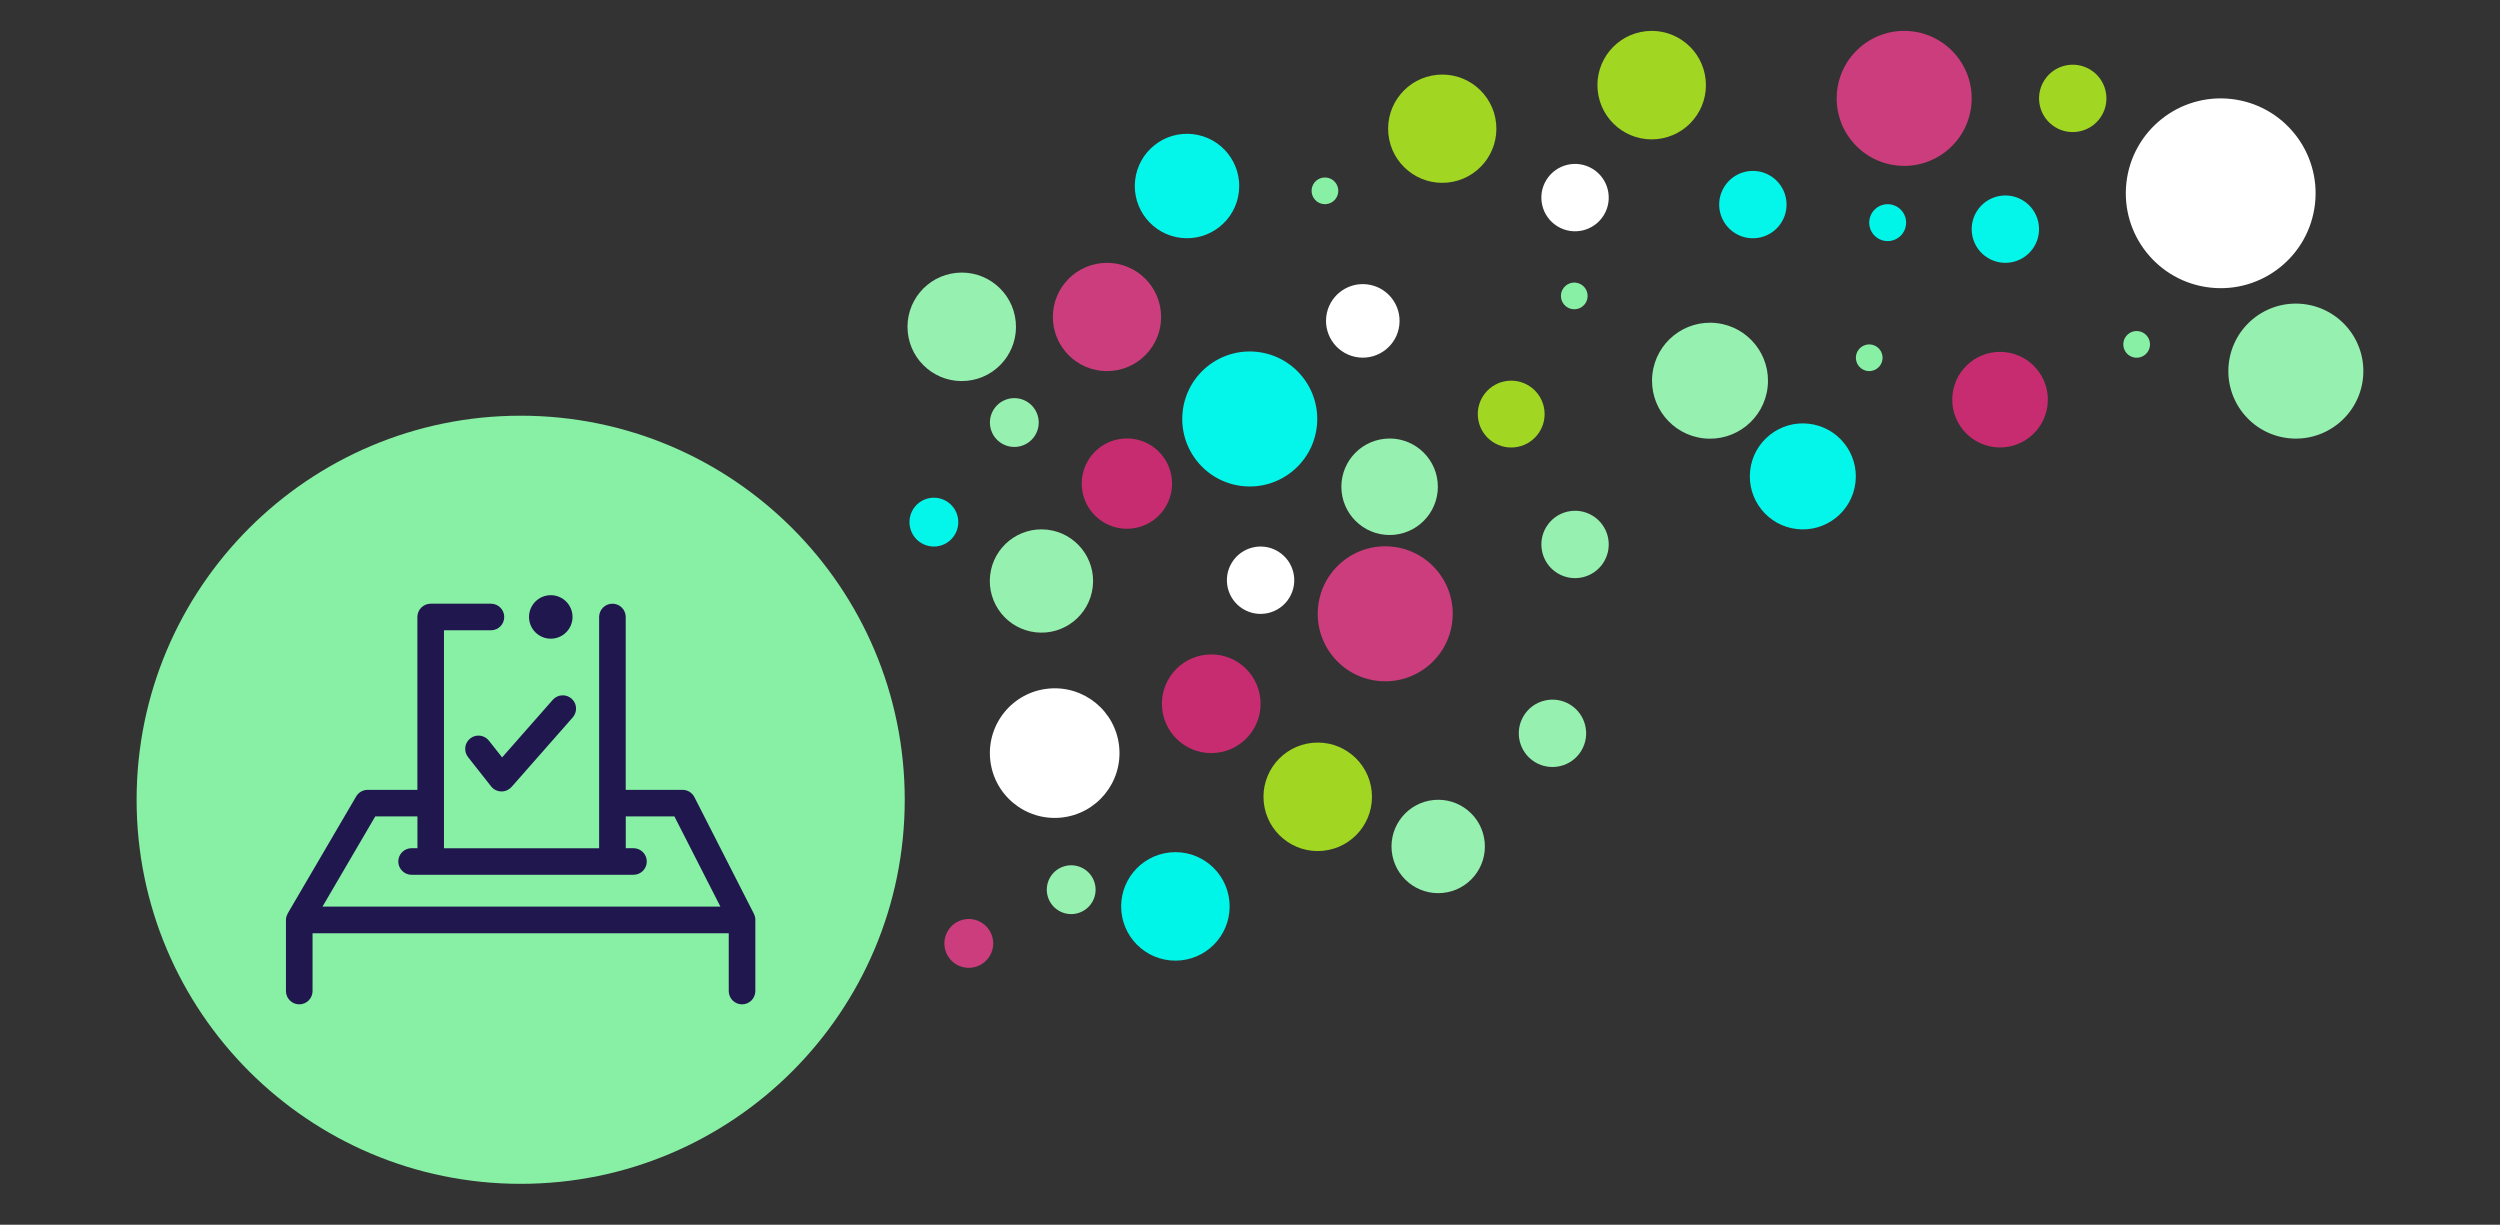 <?xml version="1.0" encoding="UTF-8" standalone="no"?>
<!DOCTYPE svg PUBLIC "-//W3C//DTD SVG 1.1//EN" "http://www.w3.org/Graphics/SVG/1.1/DTD/svg11.dtd">
<svg width="100%" height="100%" viewBox="0 0 643 315" version="1.1" xmlns="http://www.w3.org/2000/svg" xmlns:xlink="http://www.w3.org/1999/xlink" xml:space="preserve" xmlns:serif="http://www.serif.com/" style="fill-rule:evenodd;clip-rule:evenodd;stroke-linejoin:round;stroke-miterlimit:2;">
    <rect x="0" y="0" width="643" height="315" fill="#333333" stroke="none"/>
    <g transform="matrix(1,0,0,1,-2079,0)">
        <rect id="voting" x="2079" y="0" width="643" height="315" style="fill:none;"/>
        <g id="voting1" serif:id="voting">
            <g transform="matrix(1,0,0,1,2107.65,-0.303)">
                <path d="M310.38,156.226C309.306,165.754 316.16,174.348 325.687,175.422C335.215,176.496 343.809,169.642 344.883,160.115C345.956,150.587 339.104,141.993 329.576,140.919C320.048,139.846 311.454,146.699 310.38,156.226Z" style="fill:rgb(204,61,125);fill-rule:nonzero;"/>
            </g>
            <g transform="matrix(1,0,0,1,2099.59,23.33)">
                <path d="M451.914,0.031C450.84,9.559 457.694,18.153 467.222,19.227C476.749,20.3 485.343,13.447 486.417,3.919C487.491,-5.608 480.638,-14.202 471.11,-15.277C461.582,-16.35 452.989,-9.497 451.914,0.031Z" style="fill:rgb(204,61,125);fill-rule:nonzero;"/>
            </g>
            <g transform="matrix(0.611,0,0,0.611,2271.57,42.174)">
                <path d="M421.556,129.016C420.176,141.26 428.983,152.304 441.228,153.684C453.472,155.064 464.516,146.257 465.896,134.013C467.276,121.769 458.469,110.724 446.225,109.345C433.98,107.965 422.936,116.772 421.556,129.016Z" style="fill:rgb(4,246,234);fill-rule:nonzero;"/>
            </g>
            <g transform="matrix(0.551,0,0,0.551,2319.19,57.738)">
                <path d="M475.509,79.269C474.129,91.513 482.936,102.557 495.181,103.937C507.425,105.316 518.469,96.51 519.849,84.266C521.229,72.021 512.422,60.977 500.178,59.598C487.933,58.218 476.889,67.024 475.509,79.269Z" style="fill:rgb(198,44,111);fill-rule:nonzero;"/>
            </g>
            <g transform="matrix(0.859,0,0,0.859,2156.82,34.918)">
                <path d="M404.162,71.396C403.089,80.924 409.942,89.518 419.47,90.592C428.997,91.665 437.591,84.812 438.666,75.284C439.739,65.757 432.886,57.163 423.358,56.088C413.83,55.015 405.237,61.868 404.162,71.396Z" style="fill:rgb(150,240,175);fill-rule:nonzero;"/>
            </g>
            <g transform="matrix(1,0,0,1,2108.08,42.109)">
                <path d="M544.163,51.396C543.089,60.923 549.942,69.518 559.47,70.592C568.997,71.665 577.592,64.812 578.666,55.284C579.739,45.757 572.886,37.163 563.359,36.088C553.831,35.015 545.237,41.868 544.163,51.396Z" style="fill:rgb(150,240,175);fill-rule:nonzero;"/>
            </g>
            <g transform="matrix(1,0,0,1,2081.75,53.06)">
                <path d="M544.163,-6.081C542.654,7.313 552.288,19.394 565.681,20.904C579.074,22.413 591.156,12.78 592.666,-0.615C594.174,-14.008 584.541,-26.089 571.147,-27.599C557.754,-29.108 545.673,-19.475 544.163,-6.081Z" style="fill:white;fill-rule:nonzero;"/>
            </g>
            <g transform="matrix(1,0,0,1,2108.5,22.384)">
                <path d="M416.788,37.608C420.86,40.121 426.197,38.858 428.711,34.786C431.223,30.714 429.96,25.377 425.889,22.864C421.817,20.351 416.479,21.614 413.966,25.686C411.453,29.758 412.717,35.095 416.788,37.608Z" style="fill:rgb(4,246,234);fill-rule:nonzero;"/>
            </g>
            <g transform="matrix(1,0,0,1,2107.65,-0.303)">
                <path d="M275.534,106.121C274.461,115.648 281.314,124.242 290.841,125.316C300.369,126.39 308.963,119.536 310.037,110.009C311.111,100.481 304.257,91.887 294.729,90.813C285.202,89.739 276.608,96.593 275.534,106.121Z" style="fill:rgb(4,246,234);fill-rule:nonzero;"/>
            </g>
            <g transform="matrix(0.765,0,0,0.765,2150.79,42.075)">
                <path d="M239.05,138.394C237.976,147.922 244.829,156.516 254.357,157.59C263.885,158.663 272.479,151.81 273.553,142.282C274.626,132.755 267.773,124.161 258.246,123.086C248.718,122.013 240.124,128.866 239.05,138.394Z" style="fill:rgb(150,240,175);fill-rule:nonzero;"/>
            </g>
            <g transform="matrix(1,0,0,1,2153.6,-75.474)">
                <path d="M158.877,160.911C159.638,168.579 166.471,174.178 174.138,173.417C181.806,172.656 187.405,165.823 186.643,158.155C185.883,150.488 179.05,144.889 171.383,145.651C163.715,146.411 158.116,153.244 158.877,160.911Z" style="fill:rgb(150,240,175);fill-rule:nonzero;"/>
            </g>
            <g transform="matrix(0.567,0,0,0.567,2330.92,19.088)">
                <path d="M164.272,189.3C165.465,201.326 176.183,210.109 188.21,208.915C200.237,207.722 209.019,197.004 207.826,184.977C206.633,172.95 195.914,164.167 183.888,165.362C171.86,166.555 163.077,177.273 164.272,189.3Z" style="fill:rgb(150,240,175);fill-rule:nonzero;"/>
            </g>
            <g transform="matrix(0.697,0,0,0.697,2235.59,-23.955)">
                <path d="M174.589,214.47C175.498,223.63 183.661,230.319 192.822,229.41C201.982,228.501 208.671,220.338 207.762,211.177C206.853,202.017 198.689,195.328 189.529,196.238C180.369,197.146 173.679,205.31 174.589,214.47Z" style="fill:rgb(198,44,111);fill-rule:nonzero;"/>
            </g>
            <g transform="matrix(1,0,0,1,2113.94,-21.496)">
                <path d="M219.74,216.842C220.649,226.002 228.812,232.692 237.972,231.782C247.133,230.873 253.822,222.71 252.912,213.549C252.004,204.389 243.84,197.7 234.68,198.61C225.519,199.518 218.83,207.682 219.74,216.842Z" style="fill:white;fill-rule:nonzero;"/>
            </g>
            <g transform="matrix(1,0,0,1,2134.63,-0.973)">
                <path d="M243.277,183.236C243.969,190.209 250.184,195.302 257.157,194.61C264.132,193.918 269.224,187.703 268.532,180.729C267.84,173.755 261.625,168.662 254.651,169.355C247.677,170.047 242.584,176.262 243.277,183.236Z" style="fill:rgb(198,44,111);fill-rule:nonzero;"/>
            </g>
            <g transform="matrix(1,0,0,1,2256.52,-17.485)">
                <path d="M180.435,236.382C181.09,242.982 186.972,247.802 193.572,247.147C200.172,246.492 204.992,240.61 204.336,234.01C203.682,227.41 197.8,222.59 191.2,223.246C184.599,223.901 179.78,229.783 180.435,236.382Z" style="fill:rgb(150,240,175);fill-rule:nonzero;"/>
            </g>
            <g transform="matrix(0.616,0,0,0.616,2242.62,44.017)">
                <path d="M351.475,102.816C352.237,110.484 359.069,116.083 366.737,115.322C374.405,114.561 380.003,107.728 379.242,100.06C378.481,92.393 371.649,86.794 363.981,87.555C356.313,88.316 350.714,95.149 351.475,102.816Z" style="fill:rgb(161,214,35);fill-rule:nonzero;"/>
            </g>
            <g transform="matrix(1,0,0,1,2109.16,12.582)">
                <path d="M380.768,10.692C381.529,18.359 388.362,23.958 396.029,23.197C403.697,22.436 409.296,15.603 408.535,7.936C407.774,0.268 400.941,-5.331 393.273,-4.57C385.606,-3.809 380.007,3.024 380.768,10.692Z" style="fill:rgb(161,214,35);fill-rule:nonzero;"/>
            </g>
            <g transform="matrix(1,0,0,1,2107.65,-0.303)">
                <path d="M259.779,234.806C260.54,242.474 267.373,248.073 275.041,247.312C282.709,246.551 288.307,239.718 287.546,232.051C286.785,224.383 279.952,218.784 272.285,219.545C264.617,220.306 259.019,227.138 259.779,234.806Z" style="fill:rgb(0,245,233);fill-rule:nonzero;"/>
            </g>
            <g transform="matrix(1,0,0,1,2107.65,-0.303)">
                <path d="M296.387,206.62C297.148,214.287 303.981,219.887 311.649,219.126C319.316,218.364 324.915,211.532 324.154,203.864C323.393,196.196 316.56,190.598 308.893,191.359C301.225,192.12 295.626,198.952 296.387,206.62Z" style="fill:rgb(161,214,35);fill-rule:nonzero;"/>
            </g>
            <g transform="matrix(1,0,0,1,2113.94,-21.496)">
                <path d="M199.286,157.734C200.363,161.03 203.907,162.829 207.203,161.753C210.499,160.677 212.298,157.132 211.222,153.836C210.146,150.541 206.601,148.741 203.306,149.817C200.01,150.893 198.21,154.438 199.286,157.734Z" style="fill:rgb(4,246,234);fill-rule:nonzero;"/>
            </g>
            <g transform="matrix(1,0,0,1,2113.94,-21.496)">
                <path d="M208.268,266.092C209.344,269.388 212.888,271.188 216.184,270.112C219.48,269.035 221.28,265.491 220.204,262.195C219.128,258.899 215.583,257.099 212.287,258.175C208.992,259.252 207.191,262.796 208.268,266.092Z" style="fill:rgb(204,61,125);fill-rule:nonzero;"/>
            </g>
            <g transform="matrix(1,0,0,1,2110.58,-49.493)">
                <path d="M223.335,160.12C224.411,163.416 227.956,165.215 231.252,164.139C234.548,163.063 236.347,159.518 235.271,156.222C234.195,152.925 230.65,151.126 227.355,152.202C224.058,153.279 222.259,156.823 223.335,160.12Z" style="fill:rgb(150,240,175);fill-rule:nonzero;"/>
            </g>
            <g transform="matrix(1,0,0,1,2113.94,-21.496)">
                <path d="M234.603,252.271C235.68,255.568 239.224,257.367 242.52,256.291C245.816,255.214 247.615,251.67 246.539,248.374C245.463,245.079 241.919,243.279 238.623,244.355C235.327,245.431 233.527,248.976 234.603,252.271Z" style="fill:rgb(150,240,175);fill-rule:nonzero;"/>
            </g>
            <g transform="matrix(1,0,0,1,2119.1,-21.608)">
                <path d="M279.571,178.213C283.643,180.726 288.98,179.462 291.494,175.391C294.007,171.32 292.743,165.982 288.671,163.469C284.6,160.956 279.262,162.219 276.749,166.291C274.236,170.362 275.499,175.7 279.571,178.213Z" style="fill:white;fill-rule:nonzero;"/>
            </g>
            <g transform="matrix(1,0,0,1,2107.65,-0.303)">
                <path d="M371.903,147.71C375.975,150.223 381.313,148.959 383.826,144.888C386.339,140.816 385.075,135.478 381.004,132.965C376.932,130.452 371.594,131.716 369.081,135.788C366.568,139.859 367.831,145.197 371.903,147.71Z" style="fill:rgb(150,240,175);fill-rule:nonzero;"/>
            </g>
            <g transform="matrix(1,0,0,1,2107.65,-0.303)">
                <path d="M371.903,58.5C375.975,61.012 381.313,59.749 383.826,55.677C386.338,51.605 385.075,46.268 381.004,43.755C376.931,41.242 371.594,42.505 369.081,46.577C366.568,50.649 367.832,55.987 371.903,58.5Z" style="fill:white;fill-rule:nonzero;"/>
            </g>
            <g transform="matrix(1,0,0,1,2133.69,16.474)">
                <path d="M456.538,49.836C460.61,52.349 465.947,51.086 468.461,47.014C470.973,42.942 469.709,37.605 465.638,35.092C461.566,32.579 456.228,33.842 453.716,37.914C451.203,41.986 452.466,47.323 456.538,49.836Z" style="fill:rgb(4,246,234);fill-rule:nonzero;"/>
            </g>
            <g transform="matrix(1,0,0,1,2107.65,-0.303)">
                <path d="M366.096,196.286C370.168,198.799 375.506,197.536 378.019,193.464C380.531,189.392 379.268,184.055 375.197,181.542C371.125,179.029 365.787,180.292 363.274,184.364C360.761,188.436 362.025,193.773 366.096,196.286Z" style="fill:rgb(150,240,175);fill-rule:nonzero;"/>
            </g>
            <g transform="matrix(1,0,0,1,2086.94,-1.977)">
                <path d="M520.619,34.655C524.691,37.167 530.029,35.904 532.542,31.832C535.054,27.76 533.791,22.423 529.72,19.91C525.648,17.397 520.31,18.66 517.797,22.732C515.284,26.804 516.548,32.142 520.619,34.655Z" style="fill:rgb(161,214,35);fill-rule:nonzero;"/>
            </g>
            <g transform="matrix(0.546,0,0,0.546,2249.43,41.584)">
                <path d="M312.604,73.054C311.533,82.561 318.372,91.137 327.879,92.209C337.387,93.281 345.963,86.441 347.034,76.934C348.106,67.427 341.267,58.851 331.759,57.779C322.252,56.708 313.676,63.547 312.604,73.054Z" style="fill:white;fill-rule:nonzero;"/>
            </g>
            <g transform="matrix(0.528,0,0,0.528,2235.85,41.034)">
                <path d="M255.881,10.051C254.308,24.009 264.348,36.6 278.306,38.173C292.265,39.747 304.856,29.705 306.429,15.747C308.002,1.789 297.961,-10.802 284.003,-12.376C270.045,-13.948 257.454,-3.908 255.881,10.051Z" style="fill:rgb(4,246,234);fill-rule:nonzero;"/>
            </g>
            <g transform="matrix(1,0,0,1,2094.36,10.806)">
                <path d="M255.502,72.095C256.262,79.746 263.08,85.333 270.731,84.574C278.383,83.815 283.97,76.996 283.211,69.345C282.451,61.694 275.633,56.106 267.982,56.866C260.33,57.625 254.743,64.444 255.502,72.095Z" style="fill:rgb(204,61,125);fill-rule:nonzero;"/>
            </g>
            <g transform="matrix(1,0,0,1,2107.65,-0.303)">
                <path d="M328.444,34.782C329.204,42.433 336.022,48.02 343.673,47.261C351.325,46.501 356.912,39.683 356.152,32.031C355.393,24.38 348.575,18.793 340.923,19.552C333.271,20.312 327.685,27.13 328.444,34.782Z" style="fill:rgb(161,214,35);fill-rule:nonzero;"/>
            </g>
            <g transform="matrix(1,0,0,1,2113.94,-21.496)">
                <path d="M98.977,325.978C153.533,325.978 197.759,281.752 197.759,227.197C197.759,172.641 153.533,128.415 98.977,128.415C44.422,128.415 0.196,172.641 0.196,227.197C0.196,281.752 44.422,325.978 98.977,325.978Z" style="fill:rgb(135,240,165);fill-rule:nonzero;"/>
            </g>
            <g transform="matrix(1,0,0,1,2113.94,-21.496)">
                <path d="M106.72,185.767C109.811,185.767 112.315,183.264 112.315,180.172C112.315,177.081 109.811,174.577 106.72,174.577C103.628,174.577 101.125,177.081 101.125,180.172C101.125,183.264 103.628,185.767 106.72,185.767Z" style="fill:rgb(33,23,79);fill-rule:nonzero;"/>
            </g>
            <g transform="matrix(1,0,0,1,2113.94,-21.496)">
                <path d="M159.346,257.983C159.346,257.86 159.333,257.737 159.305,257.614C159.292,257.504 159.278,257.395 159.251,257.299C159.223,257.203 159.196,257.094 159.155,256.998C159.114,256.875 159.073,256.766 159.018,256.656C159.004,256.629 158.991,256.588 158.977,256.547L143.656,226.506C143.067,225.357 141.891,224.645 140.605,224.645L125.995,224.645L125.995,180.186C125.995,178.298 124.463,176.766 122.575,176.766C120.687,176.766 119.155,178.298 119.155,180.186L119.155,239.666L79.251,239.666L79.251,183.606L91.33,183.606C93.218,183.606 94.75,182.074 94.75,180.186C94.75,178.298 93.218,176.766 91.33,176.766L75.831,176.766C73.943,176.766 72.411,178.298 72.411,180.186L72.411,224.645L59.62,224.645C58.403,224.645 57.281,225.288 56.666,226.342L39.087,256.383C39.087,256.383 39.06,256.465 39.032,256.506C38.937,256.684 38.854,256.875 38.786,257.08C38.759,257.149 38.745,257.217 38.718,257.285C38.649,257.545 38.608,257.819 38.608,258.106L38.608,276.396C38.608,278.284 40.14,279.816 42.028,279.816C43.916,279.816 45.448,278.284 45.448,276.396L45.448,261.526L152.493,261.526L152.493,276.396C152.493,278.284 154.025,279.816 155.913,279.816C157.8,279.816 159.333,278.284 159.333,276.396L159.333,257.997L159.346,257.983ZM61.577,231.472L72.425,231.472L72.425,239.652L70.92,239.652C69.032,239.652 67.5,241.184 67.5,243.072C67.5,244.96 69.032,246.492 70.92,246.492L127.992,246.492C129.88,246.492 131.412,244.96 131.412,243.072C131.412,241.184 129.88,239.652 127.992,239.652L126.009,239.652L126.009,231.472L138.512,231.472L150.345,254.673L48.006,254.673L61.577,231.472Z" style="fill:rgb(33,23,79);fill-rule:nonzero;"/>
            </g>
            <g transform="matrix(1,0,0,1,2113.94,-21.496)">
                <path d="M107.226,201.499L94.203,216.301L90.81,211.992C89.648,210.514 87.486,210.254 86.009,211.417C84.531,212.58 84.271,214.741 85.434,216.219L91.371,223.756C92.001,224.55 92.944,225.028 93.97,225.056L94.066,225.056C95.051,225.056 95.981,224.632 96.638,223.893L112.37,206.013C113.615,204.591 113.478,202.429 112.069,201.184C110.646,199.94 108.485,200.076 107.24,201.485L107.226,201.499Z" style="fill:rgb(33,23,79);fill-rule:nonzero;"/>
            </g>
            <g transform="matrix(-0.419,-0.498,0.498,-0.419,2625.16,87.988)">
                <path d="M-4.04,-1.882C-6.956,-1.882 -9.32,0.481 -9.319,3.396C-9.32,6.312 -6.956,8.675 -4.041,8.676C-1.126,8.676 1.239,6.313 1.238,3.397C1.238,0.481 -1.125,-1.881 -4.04,-1.882" style="fill:rgb(135,240,165);fill-rule:nonzero;"/>
            </g>
            <g transform="matrix(-0.419,-0.498,0.498,-0.419,2480.52,75.524)">
                <path d="M-4.04,-1.882C-6.956,-1.882 -9.32,0.481 -9.319,3.396C-9.32,6.312 -6.956,8.675 -4.041,8.676C-1.126,8.676 1.239,6.313 1.238,3.397C1.238,0.481 -1.125,-1.881 -4.04,-1.882" style="fill:rgb(135,240,165);fill-rule:nonzero;"/>
            </g>
            <g transform="matrix(-0.419,-0.498,0.498,-0.419,2556.38,91.426)">
                <path d="M-4.04,-1.882C-6.956,-1.882 -9.32,0.481 -9.319,3.396C-9.32,6.312 -6.956,8.675 -4.041,8.676C-1.126,8.676 1.239,6.313 1.238,3.397C1.238,0.481 -1.125,-1.881 -4.04,-1.882" style="fill:rgb(135,240,165);fill-rule:nonzero;"/>
            </g>
            <g transform="matrix(-0.419,-0.498,0.498,-0.419,2416.39,48.492)">
                <path d="M-4.04,-1.882C-6.956,-1.882 -9.32,0.481 -9.319,3.396C-9.32,6.312 -6.956,8.675 -4.041,8.676C-1.126,8.676 1.239,6.313 1.238,3.397C1.238,0.481 -1.125,-1.881 -4.04,-1.882" style="fill:rgb(135,240,165);fill-rule:nonzero;"/>
            </g>
            <g transform="matrix(-0.642,-0.11,0.11,-0.642,2562.93,61.74)">
                <path d="M-1.229,-0.104C-5.252,-0.105 -8.513,3.157 -8.513,7.18C-8.514,11.203 -5.252,14.464 -1.229,14.464C2.795,14.465 6.055,11.203 6.055,7.18C6.056,3.156 2.794,-0.104 -1.229,-0.104" style="fill:rgb(0,245,233);fill-rule:nonzero;"/>
            </g>
        </g>
    </g>
</svg>
